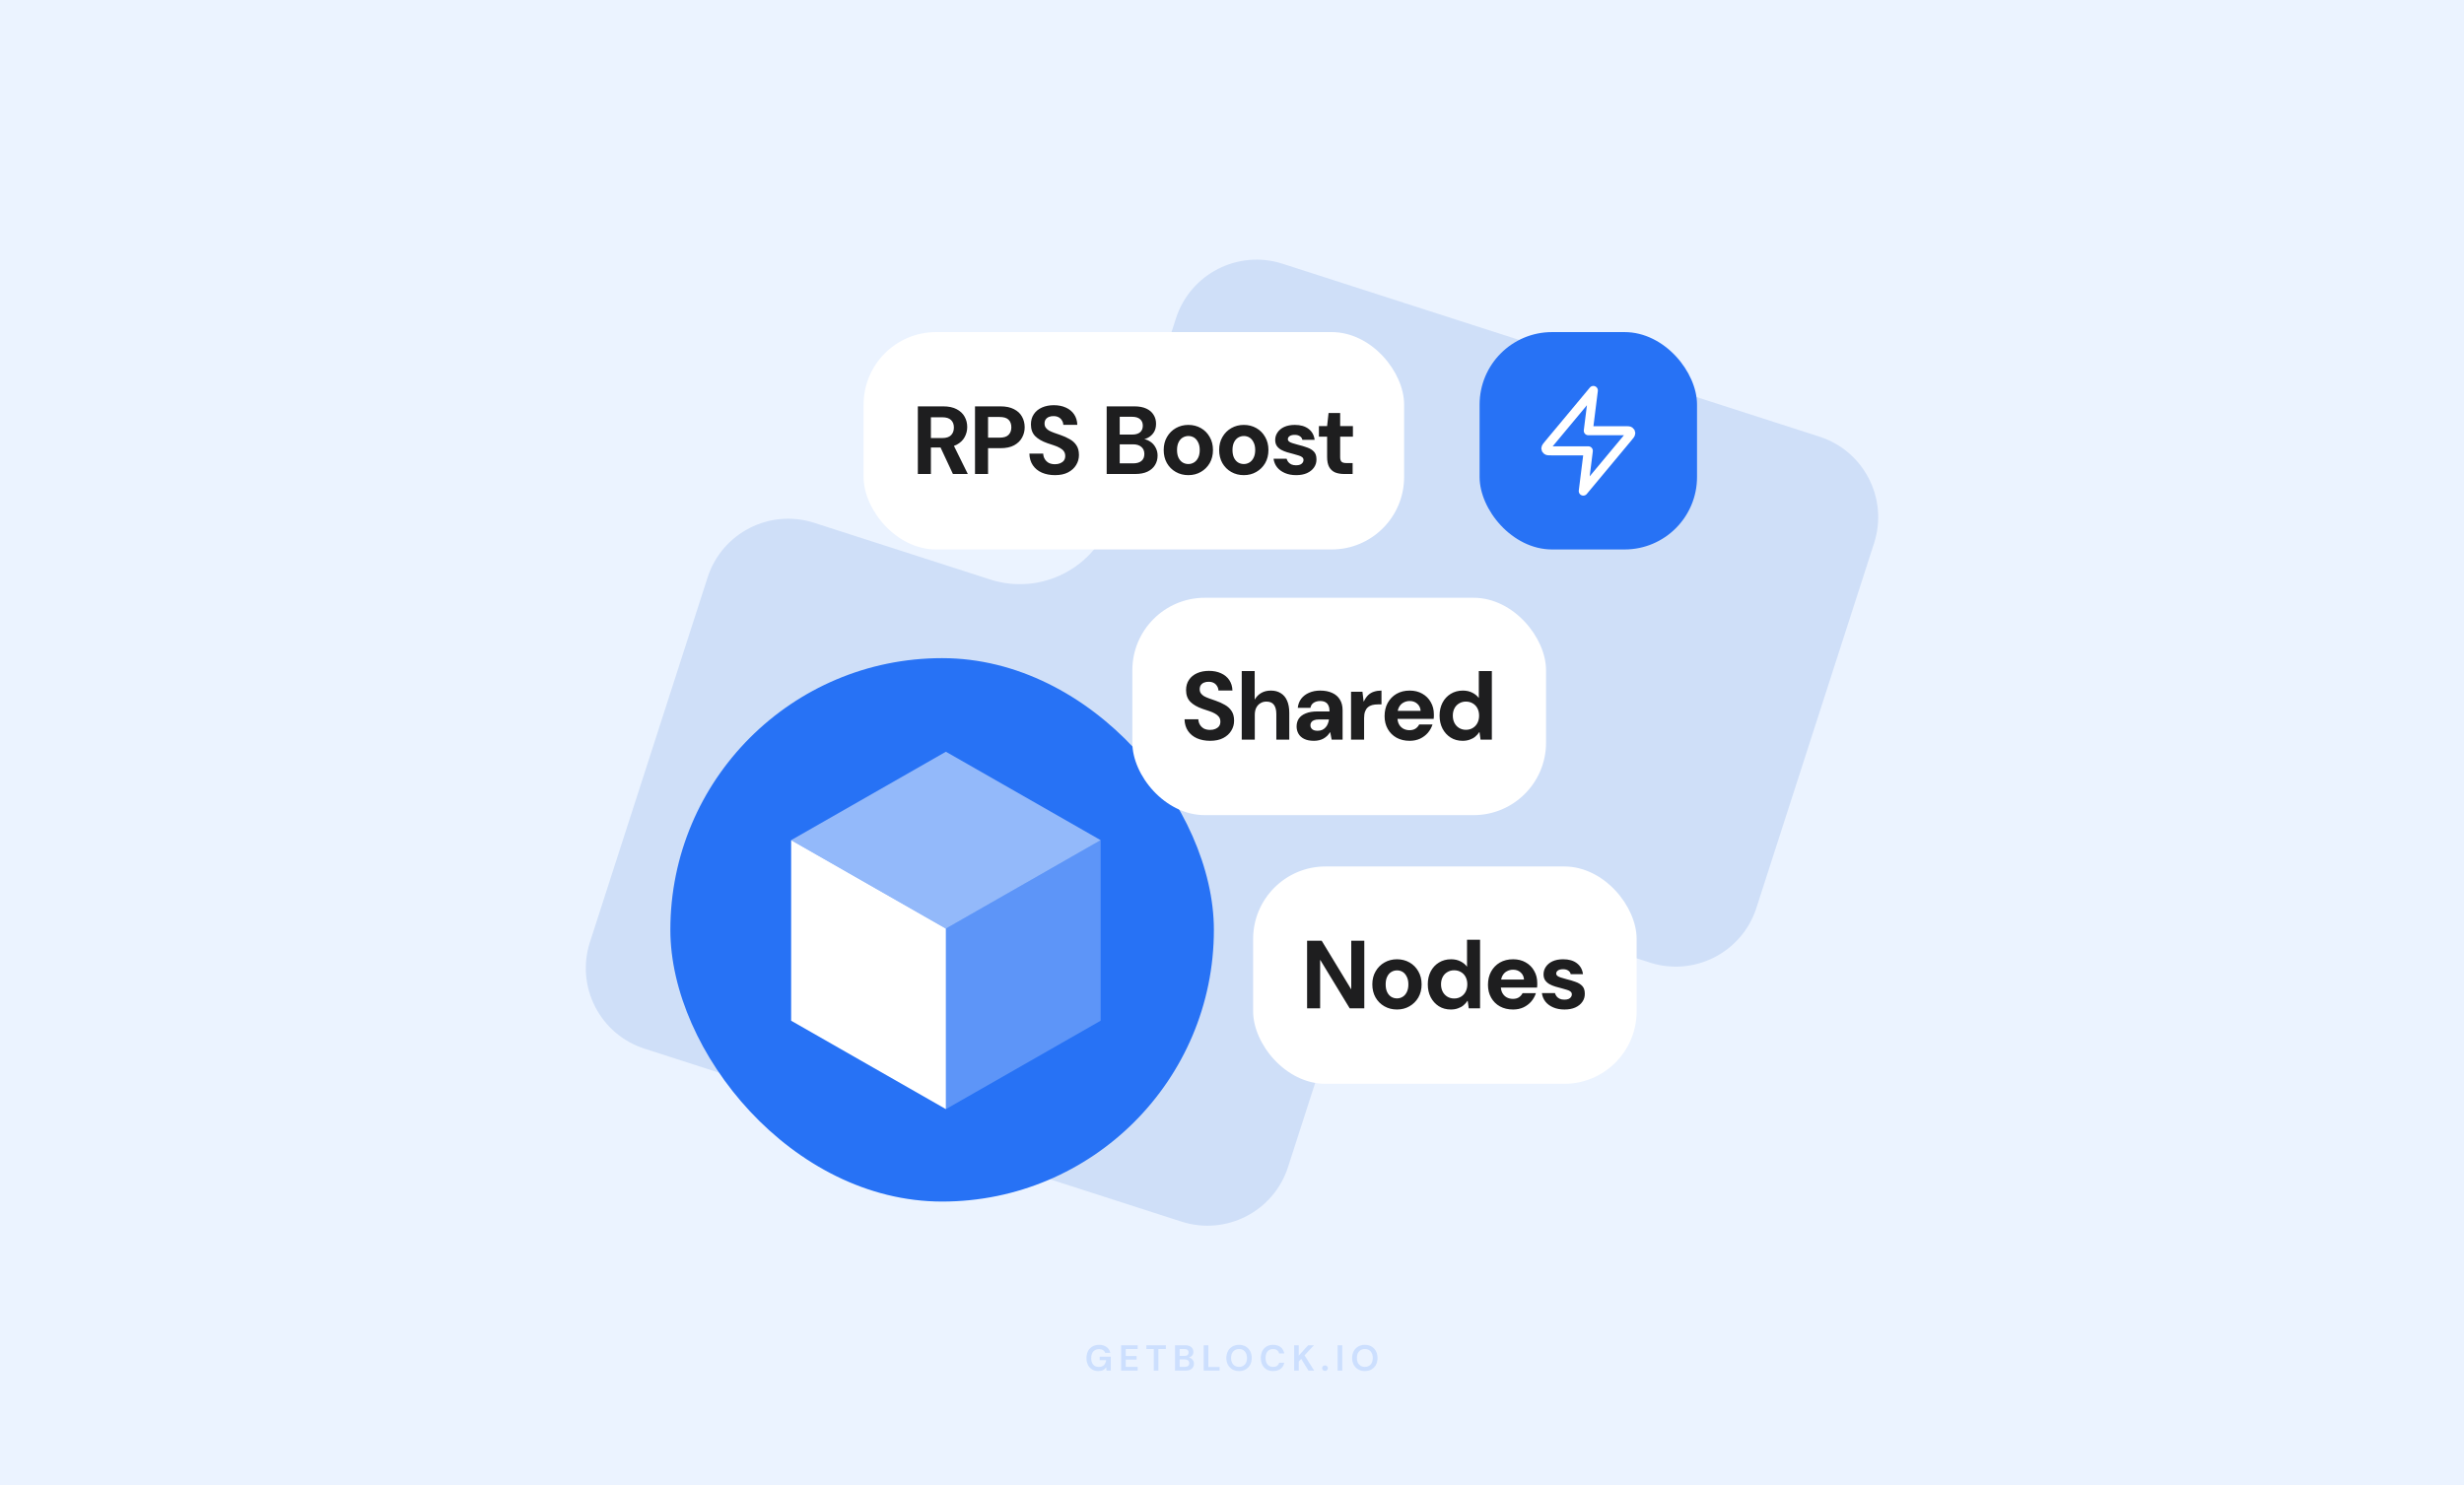 <svg width="816" height="492" viewBox="0 0 816 492" fill="none" xmlns="http://www.w3.org/2000/svg">
<rect width="816" height="492" fill="#EBF3FF"/>
<path fill-rule="evenodd" clip-rule="evenodd" d="M602.554 144.638C617.294 149.386 625.392 165.176 620.64 179.905L581.656 300.753C576.904 315.482 561.104 323.574 546.364 318.826L488.072 300.048C471.255 294.631 453.23 303.868 447.806 320.683L426.552 386.568C421.801 401.298 406 409.389 391.26 404.641L213.446 347.362C198.706 342.614 190.608 326.824 195.36 312.095L234.344 191.247C239.096 176.518 254.896 168.426 269.636 173.174L327.928 191.952C344.745 197.369 362.77 188.132 368.194 171.317L389.448 105.432C394.199 90.702 410 82.611 424.74 87.359L602.554 144.638Z" fill="#CFDFF8"/>
<rect x="286" y="110" width="179" height="72" rx="24" fill="white"/>
<path d="M303.963 157V134.6H312.347C314.139 134.6 315.621 134.909 316.795 135.528C317.989 136.147 318.875 136.979 319.451 138.024C320.027 139.048 320.315 140.189 320.315 141.448C320.315 142.643 320.027 143.763 319.451 144.808C318.896 145.832 318.021 146.664 316.827 147.304C315.653 147.923 314.139 148.232 312.283 148.232H308.283V157H303.963ZM315.579 157L310.971 147.144H315.643L320.507 157H315.579ZM308.283 145.096H312.059C313.381 145.096 314.352 144.776 314.971 144.136C315.589 143.496 315.899 142.653 315.899 141.608C315.899 140.563 315.589 139.741 314.971 139.144C314.352 138.525 313.381 138.216 312.059 138.216H308.283V145.096ZM322.893 157V134.6H331.309C333.122 134.6 334.615 134.909 335.789 135.528C336.983 136.125 337.869 136.947 338.445 137.992C339.042 139.037 339.341 140.221 339.341 141.544C339.341 142.76 339.053 143.891 338.477 144.936C337.922 145.981 337.047 146.835 335.853 147.496C334.679 148.136 333.165 148.456 331.309 148.456H327.213V157H322.893ZM327.213 144.968H331.053C332.418 144.968 333.399 144.659 333.997 144.04C334.615 143.421 334.925 142.589 334.925 141.544C334.925 140.456 334.615 139.613 333.997 139.016C333.399 138.419 332.418 138.12 331.053 138.12H327.213V144.968ZM349.38 157.384C347.759 157.384 346.308 157.107 345.028 156.552C343.769 155.997 342.777 155.187 342.052 154.12C341.327 153.053 340.943 151.763 340.9 150.248H345.476C345.497 150.909 345.668 151.507 345.988 152.04C346.308 152.573 346.745 153 347.3 153.32C347.876 153.619 348.569 153.768 349.38 153.768C350.041 153.768 350.617 153.661 351.108 153.448C351.62 153.235 352.025 152.936 352.324 152.552C352.623 152.147 352.772 151.645 352.772 151.048C352.772 150.408 352.612 149.875 352.292 149.448C351.972 149.021 351.535 148.659 350.98 148.36C350.425 148.04 349.785 147.763 349.06 147.528C348.356 147.293 347.62 147.048 346.852 146.792C345.081 146.173 343.727 145.384 342.788 144.424C341.871 143.464 341.412 142.184 341.412 140.584C341.412 139.261 341.732 138.131 342.372 137.192C343.012 136.232 343.908 135.496 345.06 134.984C346.212 134.472 347.524 134.216 348.996 134.216C350.511 134.216 351.844 134.483 352.996 135.016C354.148 135.528 355.055 136.275 355.716 137.256C356.377 138.237 356.729 139.389 356.772 140.712H352.132C352.111 140.179 351.961 139.699 351.684 139.272C351.428 138.824 351.065 138.472 350.596 138.216C350.127 137.96 349.572 137.832 348.932 137.832C348.377 137.811 347.865 137.896 347.396 138.088C346.948 138.259 346.585 138.536 346.308 138.92C346.052 139.283 345.924 139.741 345.924 140.296C345.924 140.829 346.052 141.277 346.308 141.64C346.564 142.003 346.916 142.323 347.364 142.6C347.833 142.856 348.388 143.101 349.028 143.336C349.668 143.571 350.372 143.816 351.14 144.072C352.271 144.456 353.295 144.915 354.212 145.448C355.151 145.96 355.897 146.632 356.452 147.464C357.028 148.296 357.316 149.384 357.316 150.728C357.316 151.923 357.007 153.021 356.388 154.024C355.791 155.027 354.905 155.837 353.732 156.456C352.559 157.075 351.108 157.384 349.38 157.384ZM366.495 157V134.6H375.679C377.236 134.6 378.548 134.845 379.615 135.336C380.682 135.827 381.482 136.509 382.015 137.384C382.57 138.237 382.847 139.229 382.847 140.36C382.847 141.491 382.602 142.44 382.111 143.208C381.62 143.976 380.97 144.573 380.159 145C379.37 145.405 378.506 145.64 377.567 145.704L378.047 145.352C379.071 145.395 379.978 145.672 380.767 146.184C381.578 146.675 382.207 147.336 382.655 148.168C383.124 149 383.359 149.907 383.359 150.888C383.359 152.083 383.071 153.139 382.495 154.056C381.94 154.973 381.108 155.699 379.999 156.232C378.911 156.744 377.578 157 375.999 157H366.495ZM370.815 153.48H375.295C376.468 153.48 377.375 153.213 378.015 152.68C378.655 152.147 378.975 151.379 378.975 150.376C378.975 149.373 378.644 148.595 377.983 148.04C377.322 147.464 376.404 147.176 375.231 147.176H370.815V153.48ZM370.815 143.944H374.975C376.106 143.944 376.97 143.688 377.567 143.176C378.164 142.664 378.463 141.939 378.463 141C378.463 140.083 378.164 139.368 377.567 138.856C376.97 138.323 376.095 138.056 374.943 138.056H370.815V143.944ZM393.54 157.384C392.004 157.384 390.617 157.032 389.38 156.328C388.142 155.624 387.161 154.643 386.436 153.384C385.732 152.125 385.38 150.685 385.38 149.064C385.38 147.421 385.742 145.981 386.468 144.744C387.193 143.485 388.174 142.504 389.412 141.8C390.649 141.096 392.025 140.744 393.54 140.744C395.076 140.744 396.462 141.096 397.7 141.8C398.937 142.504 399.908 143.485 400.612 144.744C401.337 145.981 401.7 147.421 401.7 149.064C401.7 150.707 401.337 152.157 400.612 153.416C399.886 154.653 398.905 155.624 397.668 156.328C396.452 157.032 395.076 157.384 393.54 157.384ZM393.54 153.704C394.222 153.704 394.841 153.533 395.396 153.192C395.972 152.851 396.43 152.339 396.772 151.656C397.134 150.952 397.316 150.088 397.316 149.064C397.316 148.04 397.134 147.187 396.772 146.504C396.43 145.8 395.982 145.277 395.428 144.936C394.873 144.595 394.254 144.424 393.572 144.424C392.889 144.424 392.26 144.595 391.684 144.936C391.108 145.277 390.649 145.8 390.308 146.504C389.966 147.187 389.796 148.04 389.796 149.064C389.796 150.088 389.966 150.952 390.308 151.656C390.649 152.339 391.097 152.851 391.652 153.192C392.228 153.533 392.857 153.704 393.54 153.704ZM411.907 157.384C410.371 157.384 408.984 157.032 407.747 156.328C406.51 155.624 405.528 154.643 404.803 153.384C404.099 152.125 403.747 150.685 403.747 149.064C403.747 147.421 404.11 145.981 404.835 144.744C405.56 143.485 406.542 142.504 407.779 141.8C409.016 141.096 410.392 140.744 411.907 140.744C413.443 140.744 414.83 141.096 416.067 141.8C417.304 142.504 418.275 143.485 418.979 144.744C419.704 145.981 420.067 147.421 420.067 149.064C420.067 150.707 419.704 152.157 418.979 153.416C418.254 154.653 417.272 155.624 416.035 156.328C414.819 157.032 413.443 157.384 411.907 157.384ZM411.907 153.704C412.59 153.704 413.208 153.533 413.763 153.192C414.339 152.851 414.798 152.339 415.139 151.656C415.502 150.952 415.683 150.088 415.683 149.064C415.683 148.04 415.502 147.187 415.139 146.504C414.798 145.8 414.35 145.277 413.795 144.936C413.24 144.595 412.622 144.424 411.939 144.424C411.256 144.424 410.627 144.595 410.051 144.936C409.475 145.277 409.016 145.8 408.675 146.504C408.334 147.187 408.163 148.04 408.163 149.064C408.163 150.088 408.334 150.952 408.675 151.656C409.016 152.339 409.464 152.851 410.019 153.192C410.595 153.533 411.224 153.704 411.907 153.704ZM429.251 157.384C427.843 157.384 426.595 157.149 425.507 156.68C424.419 156.211 423.555 155.571 422.915 154.76C422.275 153.928 421.891 152.989 421.763 151.944H426.083C426.189 152.328 426.371 152.691 426.627 153.032C426.883 153.352 427.224 153.619 427.651 153.832C428.099 154.024 428.611 154.12 429.187 154.12C429.763 154.12 430.232 154.045 430.595 153.896C430.957 153.725 431.224 153.512 431.395 153.256C431.587 152.979 431.683 152.701 431.683 152.424C431.683 151.997 431.544 151.677 431.267 151.464C431.011 151.229 430.627 151.037 430.115 150.888C429.624 150.717 429.037 150.547 428.355 150.376C427.672 150.205 426.968 150.013 426.243 149.8C425.539 149.587 424.888 149.32 424.291 149C423.693 148.659 423.213 148.232 422.851 147.72C422.488 147.187 422.307 146.525 422.307 145.736C422.307 144.819 422.563 143.987 423.075 143.24C423.587 142.472 424.323 141.864 425.283 141.416C426.264 140.968 427.437 140.744 428.803 140.744C430.701 140.744 432.216 141.181 433.347 142.056C434.499 142.931 435.171 144.136 435.363 145.672H431.299C431.192 145.16 430.915 144.765 430.467 144.488C430.04 144.189 429.475 144.04 428.771 144.04C428.045 144.04 427.48 144.179 427.075 144.456C426.691 144.733 426.499 145.075 426.499 145.48C426.499 145.779 426.627 146.035 426.883 146.248C427.16 146.461 427.544 146.643 428.035 146.792C428.525 146.941 429.112 147.112 429.795 147.304C430.947 147.581 431.981 147.891 432.899 148.232C433.837 148.552 434.584 149.011 435.139 149.608C435.693 150.184 435.971 151.027 435.971 152.136C435.992 153.139 435.725 154.035 435.171 154.824C434.637 155.613 433.859 156.243 432.835 156.712C431.832 157.16 430.637 157.384 429.251 157.384ZM445.132 157C444.001 157 443.009 156.829 442.156 156.488C441.324 156.125 440.673 155.539 440.204 154.728C439.734 153.896 439.5 152.765 439.5 151.336V144.648H436.78V141.128H439.5L439.98 136.808H443.82V141.128H448.044V144.648H443.82V151.4C443.82 152.147 443.98 152.669 444.3 152.968C444.62 153.245 445.164 153.384 445.932 153.384H447.948V157H445.132Z" fill="#1E1E1F"/>
<path opacity="0.16" d="M363.747 454.144C362.955 454.144 362.263 453.964 361.671 453.604C361.079 453.244 360.619 452.744 360.291 452.104C359.963 451.456 359.799 450.704 359.799 449.848C359.799 448.984 359.967 448.224 360.303 447.568C360.647 446.904 361.131 446.388 361.755 446.02C362.387 445.644 363.135 445.456 363.999 445.456C364.983 445.456 365.799 445.692 366.447 446.164C367.095 446.636 367.515 447.288 367.707 448.12H365.991C365.863 447.728 365.631 447.424 365.295 447.208C364.959 446.984 364.527 446.872 363.999 446.872C363.159 446.872 362.511 447.14 362.055 447.676C361.599 448.204 361.371 448.932 361.371 449.86C361.371 450.788 361.595 451.508 362.043 452.02C362.499 452.524 363.115 452.776 363.891 452.776C364.651 452.776 365.223 452.572 365.607 452.164C365.999 451.748 366.235 451.204 366.315 450.532H364.191V449.38H367.863V454H366.447L366.327 452.896C366.055 453.296 365.715 453.604 365.307 453.82C364.899 454.036 364.379 454.144 363.747 454.144ZM371.277 454V445.6H376.761V446.836H372.813V449.14H376.401V450.34H372.813V452.764H376.761V454H371.277ZM382.09 454V446.836H379.642V445.6H386.086V446.836H383.626V454H382.09ZM389.144 454V445.6H392.516C393.388 445.6 394.052 445.804 394.508 446.212C394.972 446.612 395.204 447.128 395.204 447.76C395.204 448.288 395.06 448.712 394.772 449.032C394.492 449.344 394.148 449.556 393.74 449.668C394.22 449.764 394.616 450.004 394.928 450.388C395.24 450.764 395.396 451.204 395.396 451.708C395.396 452.372 395.156 452.92 394.676 453.352C394.196 453.784 393.516 454 392.636 454H389.144ZM390.68 449.128H392.288C392.72 449.128 393.052 449.028 393.284 448.828C393.516 448.628 393.632 448.344 393.632 447.976C393.632 447.624 393.516 447.348 393.284 447.148C393.06 446.94 392.72 446.836 392.264 446.836H390.68V449.128ZM390.68 452.752H392.396C392.852 452.752 393.204 452.648 393.452 452.44C393.708 452.224 393.836 451.924 393.836 451.54C393.836 451.148 393.704 450.84 393.44 450.616C393.176 450.392 392.82 450.28 392.372 450.28H390.68V452.752ZM398.634 454V445.6H400.17V452.8H403.89V454H398.634ZM410.338 454.144C409.498 454.144 408.762 453.96 408.13 453.592C407.506 453.224 407.014 452.716 406.654 452.068C406.302 451.412 406.126 450.656 406.126 449.8C406.126 448.944 406.302 448.192 406.654 447.544C407.014 446.888 407.506 446.376 408.13 446.008C408.762 445.64 409.498 445.456 410.338 445.456C411.17 445.456 411.902 445.64 412.534 446.008C413.166 446.376 413.658 446.888 414.01 447.544C414.362 448.192 414.538 448.944 414.538 449.8C414.538 450.656 414.362 451.412 414.01 452.068C413.658 452.716 413.166 453.224 412.534 453.592C411.902 453.96 411.17 454.144 410.338 454.144ZM410.338 452.764C411.138 452.764 411.774 452.5 412.246 451.972C412.726 451.444 412.966 450.72 412.966 449.8C412.966 448.88 412.726 448.156 412.246 447.628C411.774 447.1 411.138 446.836 410.338 446.836C409.538 446.836 408.898 447.1 408.418 447.628C407.938 448.156 407.698 448.88 407.698 449.8C407.698 450.72 407.938 451.444 408.418 451.972C408.898 452.5 409.538 452.764 410.338 452.764ZM421.618 454.144C420.77 454.144 420.042 453.964 419.434 453.604C418.826 453.236 418.358 452.728 418.03 452.08C417.702 451.424 417.538 450.668 417.538 449.812C417.538 448.956 417.702 448.2 418.03 447.544C418.358 446.888 418.826 446.376 419.434 446.008C420.042 445.64 420.77 445.456 421.618 445.456C422.626 445.456 423.45 445.708 424.09 446.212C424.738 446.708 425.142 447.408 425.302 448.312H423.61C423.506 447.856 423.282 447.5 422.938 447.244C422.602 446.98 422.154 446.848 421.594 446.848C420.818 446.848 420.21 447.112 419.77 447.64C419.33 448.168 419.11 448.892 419.11 449.812C419.11 450.732 419.33 451.456 419.77 451.984C420.21 452.504 420.818 452.764 421.594 452.764C422.154 452.764 422.602 452.644 422.938 452.404C423.282 452.156 423.506 451.816 423.61 451.384H425.302C425.142 452.248 424.738 452.924 424.09 453.412C423.45 453.9 422.626 454.144 421.618 454.144ZM428.582 454V445.6H430.118V448.996L433.226 445.6H435.122L432.026 448.936L435.206 454H433.322L430.922 450.112L430.118 450.988V454H428.582ZM438.802 454.084C438.522 454.084 438.29 453.996 438.106 453.82C437.93 453.644 437.842 453.432 437.842 453.184C437.842 452.928 437.93 452.712 438.106 452.536C438.29 452.36 438.522 452.272 438.802 452.272C439.082 452.272 439.31 452.36 439.486 452.536C439.67 452.712 439.762 452.928 439.762 453.184C439.762 453.432 439.67 453.644 439.486 453.82C439.31 453.996 439.082 454.084 438.802 454.084ZM442.98 454V445.6H444.516V454H442.98ZM452 454.144C451.16 454.144 450.424 453.96 449.792 453.592C449.168 453.224 448.676 452.716 448.316 452.068C447.964 451.412 447.788 450.656 447.788 449.8C447.788 448.944 447.964 448.192 448.316 447.544C448.676 446.888 449.168 446.376 449.792 446.008C450.424 445.64 451.16 445.456 452 445.456C452.832 445.456 453.564 445.64 454.196 446.008C454.828 446.376 455.32 446.888 455.672 447.544C456.024 448.192 456.2 448.944 456.2 449.8C456.2 450.656 456.024 451.412 455.672 452.068C455.32 452.716 454.828 453.224 454.196 453.592C453.564 453.96 452.832 454.144 452 454.144ZM452 452.764C452.8 452.764 453.436 452.5 453.908 451.972C454.388 451.444 454.628 450.72 454.628 449.8C454.628 448.88 454.388 448.156 453.908 447.628C453.436 447.1 452.8 446.836 452 446.836C451.2 446.836 450.56 447.1 450.08 447.628C449.6 448.156 449.36 448.88 449.36 449.8C449.36 450.72 449.6 451.444 450.08 451.972C450.56 452.5 451.2 452.764 452 452.764Z" fill="#2772F5"/>
<rect x="222" y="218" width="180" height="180" rx="90" fill="#2772F5"/>
<path d="M313.251 307.584V367.384L262 338.094V278.293L313.251 307.584Z" fill="white"/>
<path opacity="0.25" d="M313.25 307.584L364.501 278.293V338.094L313.25 367.384V307.584Z" fill="white"/>
<path opacity="0.5" d="M313.251 249L364.503 278.29L313.251 307.58L262 278.29L313.251 249Z" fill="white"/>
<rect x="375" y="198" width="137" height="72" rx="24" fill="white"/>
<path d="M400.759 245.384C399.137 245.384 397.687 245.107 396.407 244.552C395.148 243.997 394.156 243.187 393.431 242.12C392.705 241.053 392.321 239.763 392.279 238.248H396.855C396.876 238.909 397.047 239.507 397.367 240.04C397.687 240.573 398.124 241 398.679 241.32C399.255 241.619 399.948 241.768 400.759 241.768C401.42 241.768 401.996 241.661 402.487 241.448C402.999 241.235 403.404 240.936 403.703 240.552C404.001 240.147 404.151 239.645 404.151 239.048C404.151 238.408 403.991 237.875 403.671 237.448C403.351 237.021 402.913 236.659 402.359 236.36C401.804 236.04 401.164 235.763 400.439 235.528C399.735 235.293 398.999 235.048 398.231 234.792C396.46 234.173 395.105 233.384 394.167 232.424C393.249 231.464 392.791 230.184 392.791 228.584C392.791 227.261 393.111 226.131 393.751 225.192C394.391 224.232 395.287 223.496 396.439 222.984C397.591 222.472 398.903 222.216 400.375 222.216C401.889 222.216 403.223 222.483 404.375 223.016C405.527 223.528 406.433 224.275 407.095 225.256C407.756 226.237 408.108 227.389 408.151 228.712H403.511C403.489 228.179 403.34 227.699 403.063 227.272C402.807 226.824 402.444 226.472 401.975 226.216C401.505 225.96 400.951 225.832 400.311 225.832C399.756 225.811 399.244 225.896 398.775 226.088C398.327 226.259 397.964 226.536 397.687 226.92C397.431 227.283 397.303 227.741 397.303 228.296C397.303 228.829 397.431 229.277 397.687 229.64C397.943 230.003 398.295 230.323 398.743 230.6C399.212 230.856 399.767 231.101 400.407 231.336C401.047 231.571 401.751 231.816 402.519 232.072C403.649 232.456 404.673 232.915 405.591 233.448C406.529 233.96 407.276 234.632 407.831 235.464C408.407 236.296 408.695 237.384 408.695 238.728C408.695 239.923 408.385 241.021 407.767 242.024C407.169 243.027 406.284 243.837 405.111 244.456C403.937 245.075 402.487 245.384 400.759 245.384ZM411.224 245V222.28H415.512V231.656H415.576C416.11 230.739 416.824 230.024 417.72 229.512C418.616 229 419.672 228.744 420.888 228.744C422.168 228.744 423.256 229.032 424.152 229.608C425.07 230.163 425.763 230.984 426.232 232.072C426.723 233.16 426.968 234.504 426.968 236.104V245H422.68V236.488C422.68 235.165 422.414 234.152 421.88 233.448C421.368 232.744 420.536 232.392 419.384 232.392C418.638 232.392 417.976 232.573 417.4 232.936C416.824 233.277 416.366 233.779 416.024 234.44C415.704 235.08 415.544 235.869 415.544 236.808V245H411.224ZM435.121 245.384C433.82 245.384 432.742 245.171 431.889 244.744C431.036 244.317 430.406 243.741 430.001 243.016C429.596 242.291 429.393 241.491 429.393 240.616C429.393 239.635 429.638 238.771 430.129 238.024C430.641 237.277 431.409 236.701 432.433 236.296C433.457 235.869 434.748 235.656 436.305 235.656H440.305C440.305 234.867 440.188 234.227 439.953 233.736C439.74 233.224 439.398 232.84 438.929 232.584C438.481 232.328 437.905 232.2 437.201 232.2C436.369 232.2 435.654 232.392 435.057 232.776C434.481 233.139 434.118 233.704 433.969 234.472H429.777C429.905 233.299 430.289 232.285 430.929 231.432C431.59 230.579 432.465 229.917 433.553 229.448C434.641 228.979 435.857 228.744 437.201 228.744C438.737 228.744 440.06 229 441.169 229.512C442.278 230.003 443.132 230.739 443.729 231.72C444.326 232.68 444.625 233.853 444.625 235.24V245H441.009L440.529 242.536H440.465C440.188 242.984 439.868 243.389 439.505 243.752C439.142 244.093 438.737 244.392 438.289 244.648C437.862 244.883 437.382 245.064 436.849 245.192C436.316 245.32 435.74 245.384 435.121 245.384ZM436.337 242.056C436.913 242.056 437.425 241.96 437.873 241.768C438.321 241.555 438.694 241.277 438.993 240.936C439.313 240.595 439.558 240.2 439.729 239.752C439.921 239.283 440.049 238.803 440.113 238.312H436.785C436.124 238.312 435.58 238.397 435.153 238.568C434.748 238.717 434.449 238.941 434.257 239.24C434.065 239.517 433.969 239.848 433.969 240.232C433.969 240.616 434.065 240.947 434.257 241.224C434.449 241.501 434.726 241.715 435.089 241.864C435.452 241.992 435.868 242.056 436.337 242.056ZM447.426 245V229.128H451.202L451.586 232.36H451.65C452.077 231.464 452.567 230.749 453.122 230.216C453.698 229.683 454.349 229.309 455.074 229.096C455.799 228.861 456.61 228.744 457.506 228.744V233.32H456.322C455.618 233.32 454.978 233.395 454.402 233.544C453.847 233.693 453.367 233.949 452.962 234.312C452.578 234.653 452.279 235.112 452.066 235.688C451.853 236.264 451.746 236.979 451.746 237.832V245H447.426ZM466.82 245.384C465.199 245.384 463.759 245.043 462.5 244.36C461.263 243.677 460.292 242.717 459.588 241.48C458.884 240.243 458.532 238.824 458.532 237.224C458.532 235.56 458.873 234.099 459.556 232.84C460.26 231.56 461.231 230.557 462.468 229.832C463.727 229.107 465.188 228.744 466.852 228.744C468.431 228.744 469.817 229.085 471.012 229.768C472.228 230.451 473.167 231.389 473.828 232.584C474.511 233.757 474.852 235.091 474.852 236.584C474.852 236.797 474.852 237.043 474.852 237.32C474.852 237.576 474.831 237.843 474.788 238.12H461.604V235.464H470.468C470.404 234.483 470.031 233.693 469.348 233.096C468.687 232.499 467.855 232.2 466.852 232.2C466.105 232.2 465.423 232.371 464.804 232.712C464.185 233.032 463.695 233.523 463.332 234.184C462.969 234.845 462.788 235.688 462.788 236.712V237.64C462.788 238.515 462.959 239.272 463.3 239.912C463.641 240.531 464.111 241.011 464.708 241.352C465.327 241.693 466.02 241.864 466.788 241.864C467.577 241.864 468.239 241.693 468.772 241.352C469.305 240.989 469.711 240.531 469.988 239.976H474.404C474.084 240.979 473.572 241.896 472.868 242.728C472.164 243.539 471.3 244.189 470.276 244.68C469.252 245.149 468.1 245.384 466.82 245.384ZM484.359 245.384C482.866 245.384 481.543 245.021 480.391 244.296C479.261 243.571 478.365 242.579 477.703 241.32C477.063 240.061 476.743 238.632 476.743 237.032C476.743 235.453 477.063 234.035 477.703 232.776C478.365 231.517 479.271 230.536 480.423 229.832C481.597 229.107 482.941 228.744 484.455 228.744C485.65 228.744 486.695 228.979 487.591 229.448C488.487 229.896 489.202 230.483 489.735 231.208V222.28H494.055V245H490.311L489.959 242.504H489.895C489.533 243.059 489.085 243.56 488.551 244.008C488.039 244.435 487.431 244.765 486.727 245C486.045 245.256 485.255 245.384 484.359 245.384ZM485.479 241.736C486.333 241.736 487.09 241.533 487.751 241.128C488.413 240.723 488.925 240.168 489.287 239.464C489.65 238.76 489.831 237.949 489.831 237.032C489.831 236.136 489.65 235.336 489.287 234.632C488.925 233.928 488.413 233.384 487.751 233C487.09 232.595 486.322 232.392 485.447 232.392C484.615 232.392 483.869 232.595 483.207 233C482.546 233.384 482.034 233.928 481.671 234.632C481.309 235.336 481.127 236.136 481.127 237.032C481.127 237.949 481.309 238.76 481.671 239.464C482.034 240.168 482.546 240.723 483.207 241.128C483.869 241.533 484.626 241.736 485.479 241.736Z" fill="#1E1E1F"/>
<rect x="490" y="110" width="72" height="72" rx="24" fill="#2772F5"/>
<path d="M527.666 129.333L512.822 147.146C512.241 147.844 511.95 148.193 511.945 148.487C511.942 148.744 512.056 148.987 512.255 149.148C512.484 149.333 512.938 149.333 513.846 149.333H525.999L524.333 162.667L539.177 144.854C539.758 144.156 540.049 143.807 540.053 143.513C540.057 143.256 539.943 143.013 539.744 142.852C539.515 142.667 539.061 142.667 538.153 142.667H525.999L527.666 129.333Z" stroke="white" stroke-width="3" stroke-linecap="round" stroke-linejoin="round"/>
<rect x="415" y="287" width="127" height="72" rx="24" fill="white"/>
<path d="M432.869 334V311.6H437.701L447.429 327.632H447.493V311.6H451.813V334H446.981L437.253 318H437.189V334H432.869ZM462.633 334.384C461.097 334.384 459.71 334.032 458.473 333.328C457.235 332.624 456.254 331.643 455.529 330.384C454.825 329.125 454.473 327.685 454.473 326.064C454.473 324.421 454.835 322.981 455.561 321.744C456.286 320.485 457.267 319.504 458.505 318.8C459.742 318.096 461.118 317.744 462.633 317.744C464.169 317.744 465.555 318.096 466.793 318.8C468.03 319.504 469.001 320.485 469.705 321.744C470.43 322.981 470.793 324.421 470.793 326.064C470.793 327.707 470.43 329.157 469.705 330.416C468.979 331.653 467.998 332.624 466.761 333.328C465.545 334.032 464.169 334.384 462.633 334.384ZM462.633 330.704C463.315 330.704 463.934 330.533 464.489 330.192C465.065 329.851 465.523 329.339 465.865 328.656C466.227 327.952 466.409 327.088 466.409 326.064C466.409 325.04 466.227 324.187 465.865 323.504C465.523 322.8 465.075 322.277 464.521 321.936C463.966 321.595 463.347 321.424 462.665 321.424C461.982 321.424 461.353 321.595 460.777 321.936C460.201 322.277 459.742 322.8 459.401 323.504C459.059 324.187 458.889 325.04 458.889 326.064C458.889 327.088 459.059 327.952 459.401 328.656C459.742 329.339 460.19 329.851 460.745 330.192C461.321 330.533 461.95 330.704 462.633 330.704ZM480.456 334.384C478.963 334.384 477.64 334.021 476.488 333.296C475.358 332.571 474.462 331.579 473.8 330.32C473.16 329.061 472.84 327.632 472.84 326.032C472.84 324.453 473.16 323.035 473.8 321.776C474.462 320.517 475.368 319.536 476.52 318.832C477.694 318.107 479.038 317.744 480.552 317.744C481.747 317.744 482.792 317.979 483.688 318.448C484.584 318.896 485.299 319.483 485.832 320.208V311.28H490.152V334H486.408L486.056 331.504H485.992C485.63 332.059 485.182 332.56 484.648 333.008C484.136 333.435 483.528 333.765 482.824 334C482.142 334.256 481.352 334.384 480.456 334.384ZM481.576 330.736C482.43 330.736 483.187 330.533 483.848 330.128C484.51 329.723 485.022 329.168 485.384 328.464C485.747 327.76 485.928 326.949 485.928 326.032C485.928 325.136 485.747 324.336 485.384 323.632C485.022 322.928 484.51 322.384 483.848 322C483.187 321.595 482.419 321.392 481.544 321.392C480.712 321.392 479.966 321.595 479.304 322C478.643 322.384 478.131 322.928 477.768 323.632C477.406 324.336 477.224 325.136 477.224 326.032C477.224 326.949 477.406 327.76 477.768 328.464C478.131 329.168 478.643 329.723 479.304 330.128C479.966 330.533 480.723 330.736 481.576 330.736ZM501.058 334.384C499.437 334.384 497.997 334.043 496.738 333.36C495.501 332.677 494.53 331.717 493.826 330.48C493.122 329.243 492.77 327.824 492.77 326.224C492.77 324.56 493.112 323.099 493.794 321.84C494.498 320.56 495.469 319.557 496.706 318.832C497.965 318.107 499.426 317.744 501.09 317.744C502.669 317.744 504.056 318.085 505.25 318.768C506.466 319.451 507.405 320.389 508.066 321.584C508.749 322.757 509.09 324.091 509.09 325.584C509.09 325.797 509.09 326.043 509.09 326.32C509.09 326.576 509.069 326.843 509.026 327.12H495.842V324.464H504.706C504.642 323.483 504.269 322.693 503.586 322.096C502.925 321.499 502.093 321.2 501.09 321.2C500.344 321.2 499.661 321.371 499.042 321.712C498.424 322.032 497.933 322.523 497.57 323.184C497.208 323.845 497.026 324.688 497.026 325.712V326.64C497.026 327.515 497.197 328.272 497.538 328.912C497.88 329.531 498.349 330.011 498.946 330.352C499.565 330.693 500.258 330.864 501.026 330.864C501.816 330.864 502.477 330.693 503.01 330.352C503.544 329.989 503.949 329.531 504.226 328.976H508.642C508.322 329.979 507.81 330.896 507.106 331.728C506.402 332.539 505.538 333.189 504.514 333.68C503.49 334.149 502.338 334.384 501.058 334.384ZM518.117 334.384C516.709 334.384 515.461 334.149 514.373 333.68C513.285 333.211 512.421 332.571 511.781 331.76C511.141 330.928 510.757 329.989 510.629 328.944H514.949C515.056 329.328 515.237 329.691 515.493 330.032C515.749 330.352 516.091 330.619 516.517 330.832C516.965 331.024 517.477 331.12 518.053 331.12C518.629 331.12 519.099 331.045 519.461 330.896C519.824 330.725 520.091 330.512 520.261 330.256C520.453 329.979 520.549 329.701 520.549 329.424C520.549 328.997 520.411 328.677 520.133 328.464C519.877 328.229 519.493 328.037 518.981 327.888C518.491 327.717 517.904 327.547 517.221 327.376C516.539 327.205 515.835 327.013 515.109 326.8C514.405 326.587 513.755 326.32 513.157 326C512.56 325.659 512.08 325.232 511.717 324.72C511.355 324.187 511.173 323.525 511.173 322.736C511.173 321.819 511.429 320.987 511.941 320.24C512.453 319.472 513.189 318.864 514.149 318.416C515.131 317.968 516.304 317.744 517.669 317.744C519.568 317.744 521.083 318.181 522.213 319.056C523.365 319.931 524.037 321.136 524.229 322.672H520.165C520.059 322.16 519.781 321.765 519.333 321.488C518.907 321.189 518.341 321.04 517.637 321.04C516.912 321.04 516.347 321.179 515.941 321.456C515.557 321.733 515.365 322.075 515.365 322.48C515.365 322.779 515.493 323.035 515.749 323.248C516.027 323.461 516.411 323.643 516.901 323.792C517.392 323.941 517.979 324.112 518.661 324.304C519.813 324.581 520.848 324.891 521.765 325.232C522.704 325.552 523.451 326.011 524.005 326.608C524.56 327.184 524.837 328.027 524.837 329.136C524.859 330.139 524.592 331.035 524.037 331.824C523.504 332.613 522.725 333.243 521.701 333.712C520.699 334.16 519.504 334.384 518.117 334.384Z" fill="#1E1E1F"/>
</svg>
